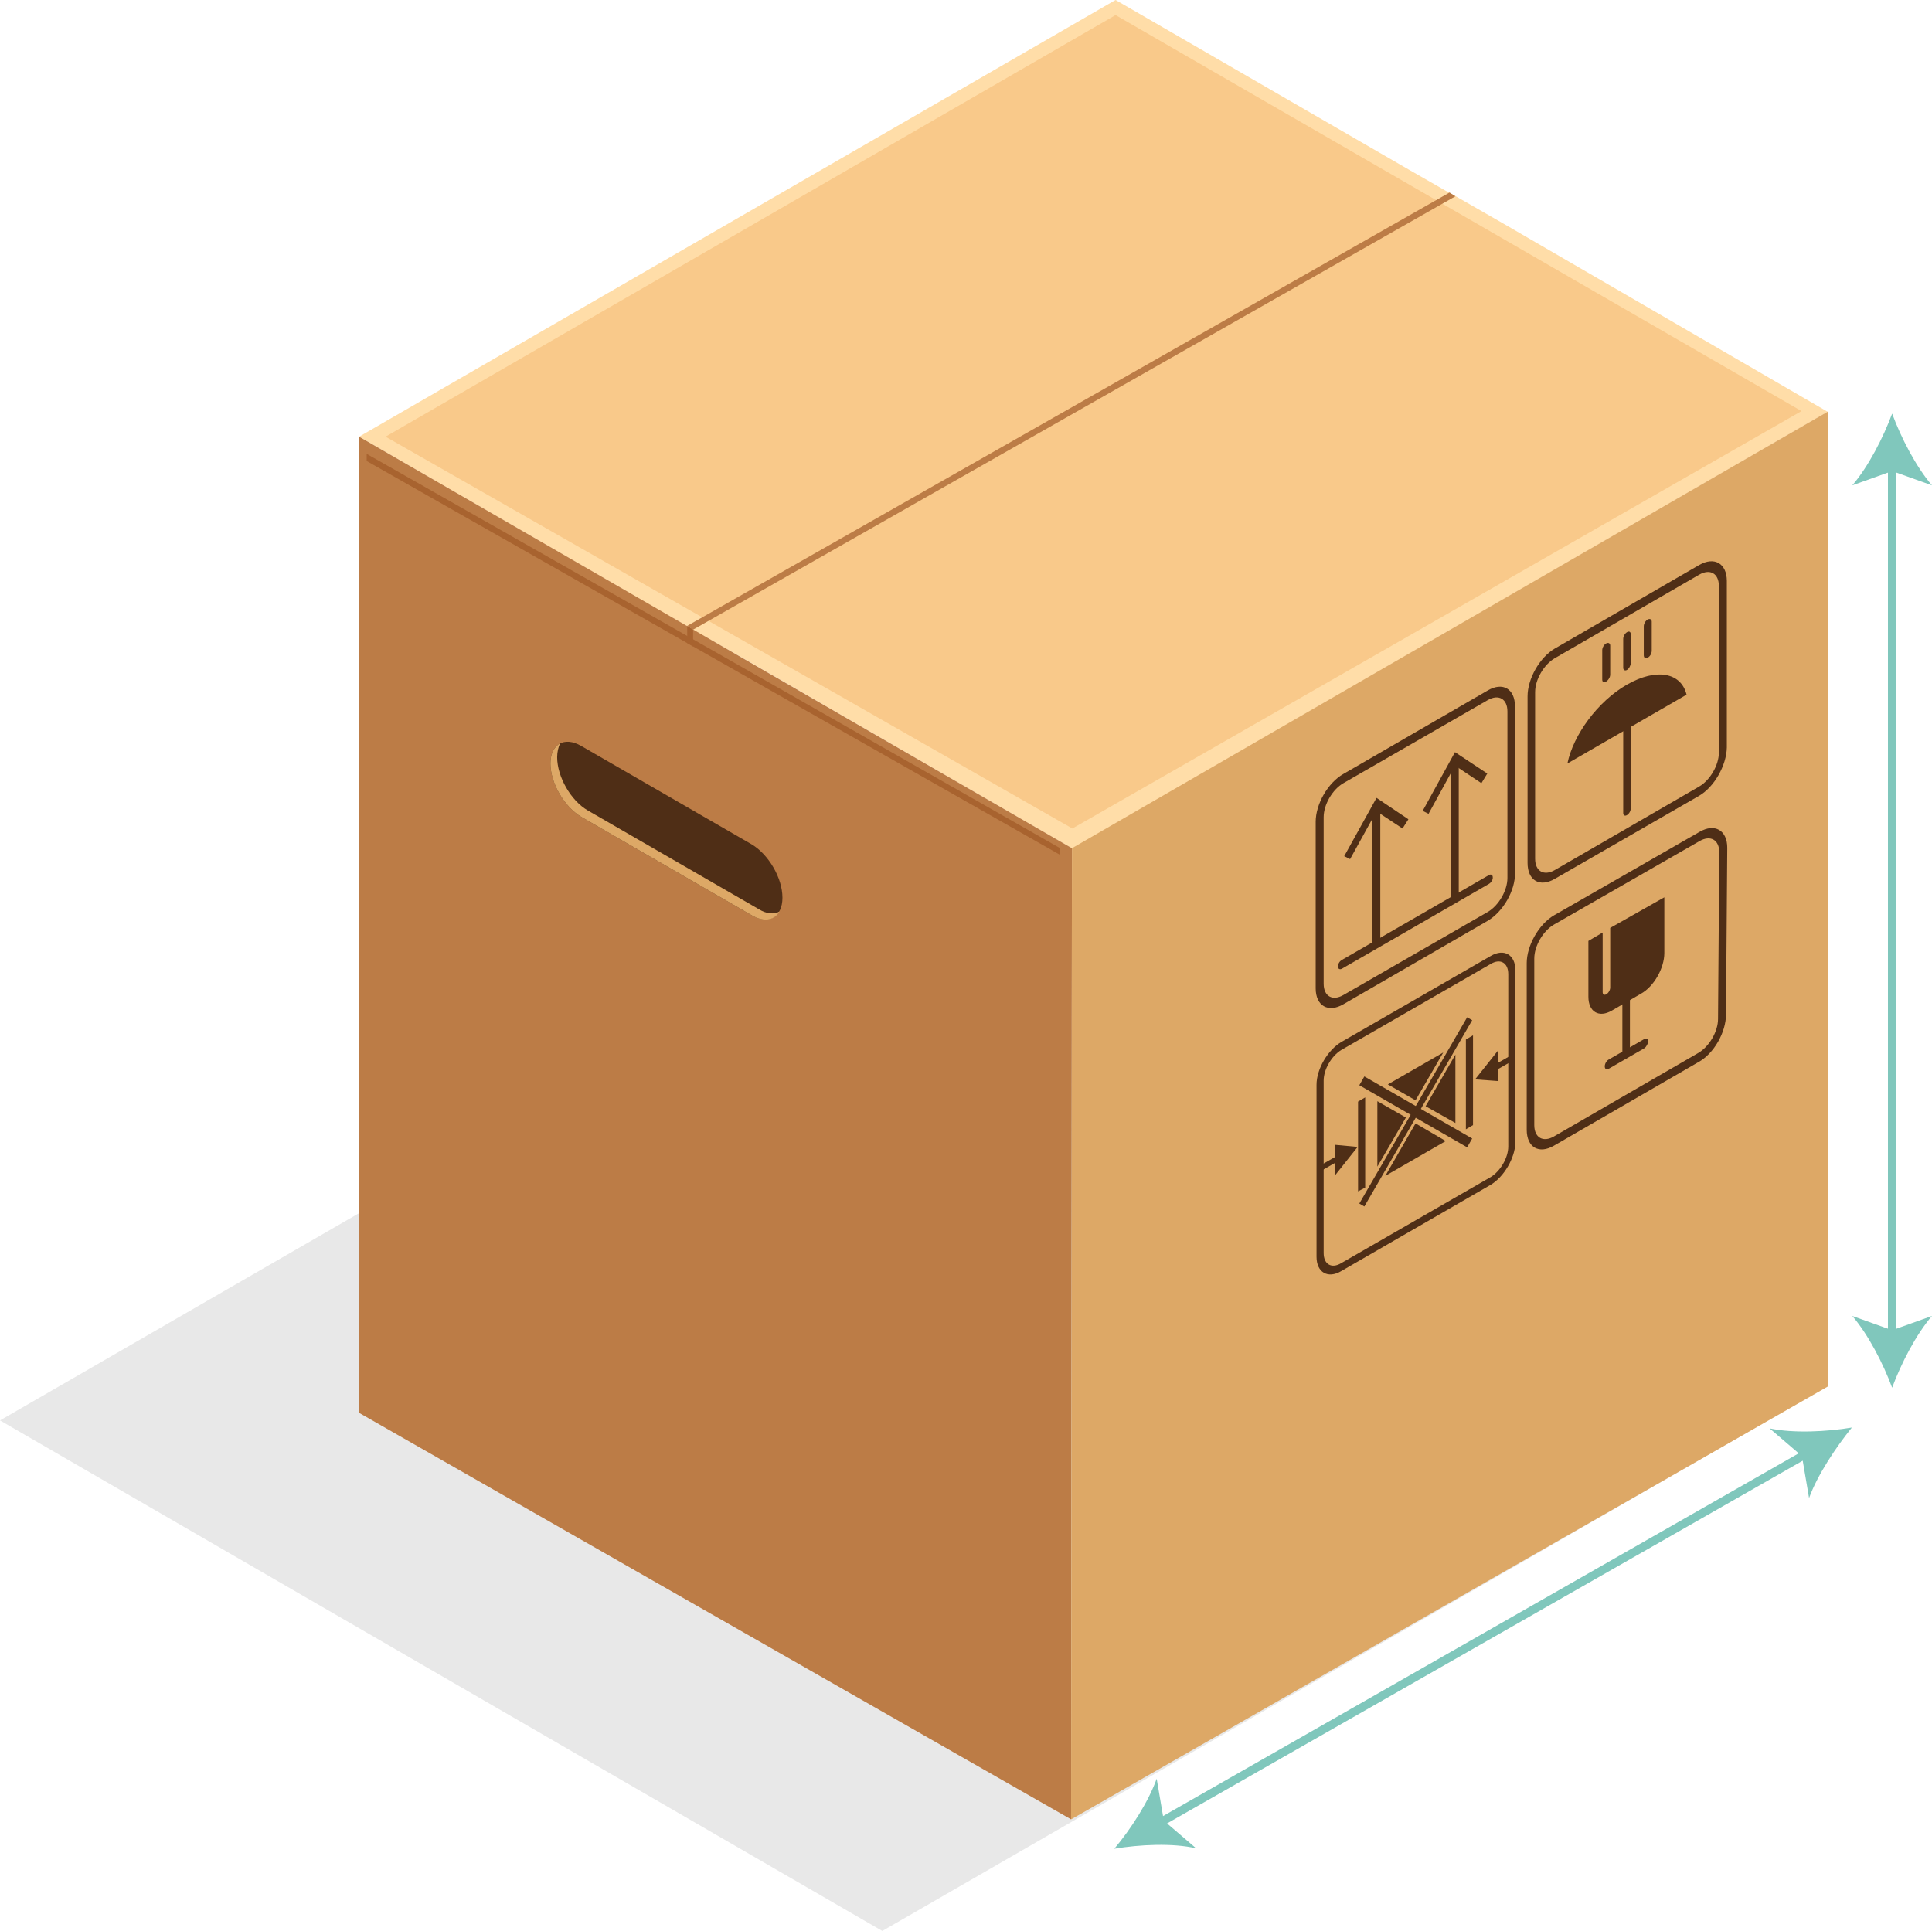 <?xml version="1.0" encoding="utf-8"?>
<!-- Generator: Adobe Illustrator 24.0.0, SVG Export Plug-In . SVG Version: 6.00 Build 0)  -->
<svg version="1.1" id="Layer_1" xmlns="http://www.w3.org/2000/svg" xmlns:xlink="http://www.w3.org/1999/xlink" x="0px" y="0px"
	 viewBox="0 0 460.5 460.3" style="enable-background:new 0 0 460.5 460.3;" xml:space="preserve">
<style type="text/css">
	.st0{fill:#FDF9F0;}
	.st1{opacity:0.4;fill:#D8D5A7;}
	.st2{opacity:0.4;fill:#FDF9F0;}
	.st3{opacity:0.4;}
	.st4{fill:#FDF9F0;}
	.st5{opacity:0.6;}
	/* .st6{fill:#80C7BC;} */
	.st6{fill:#80C7BC;}
	.st7{fill:#E07C00;}
	.st8{fill:#80C7BC;}
	.st9{fill:#727276;}
	.st10{fill:#292E33;}
	.st11{fill:#E07C00;}
	.st12{fill:url(#SVGID_1_);}
	.st13{fill:url(#SVGID_2_);}
	.st14{fill:url(#SVGID_3_);}
	.st15{fill:url(#SVGID_4_);}
	.st16{fill:#D1AF7C;}
	.st17{fill:#00001C;}
	.st18{fill:#8C6449;}
	.st19{fill:url(#SVGID_5_);}
	.st20{fill:url(#SVGID_6_);}
	.st21{fill:url(#SVGID_7_);}
	.st22{fill:url(#SVGID_8_);}
	.st23{fill:none;}
	.st24{fill:url(#SVGID_9_);}
	.st25{fill:url(#SVGID_10_);}
	.st26{fill:#517031;}
	.st27{fill:url(#SVGID_11_);}
	.st28{fill:url(#SVGID_12_);}
	.st29{fill:url(#SVGID_13_);}
	.st30{fill:url(#SVGID_14_);}
	.st31{fill:#8CA54C;}
	.st32{fill:none;stroke:#E07C00;stroke-width:3;stroke-linecap:round;stroke-linejoin:round;stroke-miterlimit:10;}
	.st33{fill:none;stroke:#FDF9F0;stroke-width:3;stroke-miterlimit:10;}
	.st34{fill:url(#SVGID_15_);}
	.st35{fill:url(#SVGID_16_);}
	.st36{fill:url(#SVGID_17_);}
	.st37{fill:url(#SVGID_18_);}
	.st38{fill:url(#SVGID_19_);}
	.st39{fill:url(#SVGID_20_);}
	.st40{fill:url(#SVGID_21_);}
	.st41{fill:url(#SVGID_22_);}
	.st42{fill:url(#SVGID_23_);}
	.st43{fill:url(#SVGID_24_);}
	.st44{fill:url(#SVGID_25_);}
	.st45{fill:url(#SVGID_26_);}
	.st46{fill:url(#SVGID_27_);}
	.st47{fill:url(#SVGID_28_);}
	.st48{fill:none;stroke:#000000;stroke-miterlimit:10;}
	.st49{fill:none;stroke:#80C7BC;stroke-miterlimit:10;}
	.st50{fill:url(#SVGID_37_);}
	.st51{fill:url(#SVGID_38_);}
	.st52{fill:url(#SVGID_39_);}
	.st53{fill:url(#SVGID_40_);}
	.st54{fill:url(#SVGID_41_);}
	.st55{fill:url(#SVGID_42_);}
	.st56{fill:url(#SVGID_43_);}
	.st57{fill:url(#SVGID_44_);}
	.st58{fill:url(#SVGID_45_);}
	.st59{fill:url(#SVGID_46_);}
	.st60{fill:url(#SVGID_47_);}
	.st61{fill:url(#SVGID_48_);}
	.st62{fill:url(#SVGID_49_);}
	.st63{fill:url(#SVGID_50_);}
	.st64{fill:none;stroke:#FDF9F0;stroke-miterlimit:10;}
	.st65{opacity:0.5;}
	.st66{fill:none;stroke:#FDF9F0;stroke-width:6;stroke-miterlimit:10;}
	.st67{fill:url(#SVGID_51_);}
	.st68{fill:url(#SVGID_52_);}
	.st69{fill:url(#SVGID_53_);}
	.st70{fill:url(#SVGID_54_);}
	.st71{fill:url(#SVGID_55_);}
	.st72{fill:url(#SVGID_56_);}
	.st73{fill:url(#SVGID_57_);}
	.st74{fill:url(#SVGID_58_);}
	.st75{fill:url(#SVGID_59_);}
	.st76{fill:url(#SVGID_60_);}
	.st77{fill:url(#SVGID_61_);}
	.st78{fill:url(#SVGID_62_);}
	.st79{fill:url(#SVGID_63_);}
	.st80{fill:url(#SVGID_64_);}
	.st81{fill:none;stroke:#E07C00;stroke-width:5;stroke-linecap:round;stroke-linejoin:round;stroke-miterlimit:10;}
	.st82{fill:#80C7BC;stroke:#80C7BC;stroke-miterlimit:10;}
	.st83{fill:none;stroke:#E07C00;stroke-width:2;stroke-miterlimit:10;}
	.st84{opacity:0.4;clip-path:url(#SVGID_66_);fill:#FDF9F0;}
	.st85{opacity:0.4;clip-path:url(#SVGID_68_);fill:#D8D5A7;}
	.st86{fill:none;stroke:#80C7BC;stroke-width:2;stroke-miterlimit:10;}
	.st87{fill:#E8E8E8;}
	.st88{fill:#FFDDA8;}
	.st89{fill:#F9C98A;}
	.st90{fill:#BC7C46;}
	.st91{fill:#DDA866;}
	.st92{fill:#4F2E16;}
	.st93{fill:#A8632F;}
	.st94{opacity:0.6;clip-path:url(#SVGID_70_);fill:#E07C00;}
</style>
<g>
	<g>
		<g>
			<polygon class="st87" points="0,338.6 210.3,460.3 418.8,340.1 208.4,218.3 			"/>
		</g>
		<g>
			<g>
				<path class="st88" d="M358.5,53.4l-11.5-6.6l-1.5-0.8l-9.6-5.5L265.9,0L85.6,104.1l70,40.5l8.2,4.7l1.5,0.9l13,7.4l77.3,44.7
					l180-104.1l0.1,0L358.5,53.4z"/>
			</g>
			<g>
				<path class="st89" d="M265.9,3.6l-174,100.5l163.7,93.4l173.8-99.5L265.9,3.6z"/>
			</g>
			<polygon class="st90" points="255.5,202.2 255.3,433.7 177.7,389.4 155.1,376.5 85.6,336.8 85.6,104.1 			"/>
			<g>
				<path class="st91" d="M255.5,202.2l-0.2,231.5l180.4-103.2V98.1L255.5,202.2z"/>
			</g>
		</g>
		<g>
			<g>
				<g>
					<g>
						<g>
							<polygon class="st92" points="329,224.6 327.1,225.7 327.1,193.1 329,192 							"/>
						</g>
						<g>
							<polygon class="st92" points="335.7,195.3 334.3,197.5 328.1,193.4 321.8,204.8 320.4,204.1 328.1,190.2 							"/>
						</g>
					</g>
					<g>
						<g>
							<polygon class="st92" points="347.7,213.8 345.9,214.9 345.9,182.2 347.7,181.2 							"/>
						</g>
						<g>
							<polygon class="st92" points="354.5,184.4 353.1,186.7 346.8,182.5 340.5,194 339.1,193.3 346.8,179.3 							"/>
						</g>
					</g>
				</g>
				<g>
					<path class="st92" d="M354.9,210.7l-35,20.2c-0.5,0.3-1,0.1-1-0.5c0-0.6,0.4-1.3,1-1.6l35-20.2c0.5-0.3,0.9,0,0.9,0.5
						C355.9,209.7,355.4,210.4,354.9,210.7z"/>
				</g>
				<g>
					<g>
						<path class="st92" d="M354.6,219.5l-34.4,19.9c-3.6,2.1-6.6,0.4-6.6-3.8v-39.7c0-4.2,2.9-9.3,6.6-11.4l34.4-19.9
							c3.6-2.1,6.5-0.4,6.5,3.8v39.7C361.2,212.3,358.2,217.4,354.6,219.5z M320.2,186.7c-2.6,1.5-4.7,5.1-4.7,8.1v39.7
							c0,3,2.1,4.2,4.7,2.7l34.4-19.8c2.6-1.5,4.7-5.1,4.7-8.1l0-39.7c0-3-2.1-4.2-4.7-2.7L320.2,186.7z"/>
					</g>
				</g>
			</g>
			<g>
				<g>
					<path class="st92" d="M387.8,194.3c-0.5,0.3-0.9,0.1-0.9-0.5v-28.4c0-0.6,0.4-1.3,0.9-1.6c0.5-0.3,0.9-0.1,0.9,0.5v28.4
						C388.7,193.3,388.3,194,387.8,194.3z"/>
				</g>
				<g>
					<g>
						<path class="st92" d="M405,189.7l-34.4,19.8c-3.6,2.1-6.5,0.4-6.5-3.8v-39.7c0-4.2,2.9-9.3,6.5-11.4l34.4-19.9
							c3.6-2.1,6.6-0.4,6.6,3.8v39.7C411.5,182.5,408.6,187.6,405,189.7z M370.6,156.9c-2.6,1.5-4.7,5.1-4.7,8.1v39.7
							c0,3,2.1,4.2,4.7,2.7l34.4-19.9c2.6-1.5,4.7-5.1,4.7-8.1v-39.7c0-3-2.1-4.2-4.7-2.7L370.6,156.9z"/>
					</g>
				</g>
				<path class="st92" d="M402,165.6c-1.3-5.3-7.2-6.4-14.2-2.4c-7,4-12.8,12-14.2,18.8L402,165.6z"/>
				<g>
					<g>
						<path class="st92" d="M382.8,162.5c-0.5,0.3-0.9,0.1-0.9-0.5V155c0-0.6,0.4-1.3,0.9-1.6c0.5-0.3,1-0.1,1,0.5v6.9
							C383.8,161.5,383.3,162.2,382.8,162.5z"/>
					</g>
					<g>
						<path class="st92" d="M387.8,159.7c-0.5,0.3-0.9,0-0.9-0.5v-6.9c0-0.6,0.4-1.3,0.9-1.6c0.5-0.3,0.9-0.1,0.9,0.5v6.9
							C388.7,158.6,388.3,159.4,387.8,159.7z"/>
					</g>
					<g>
						<path class="st92" d="M392.7,156.8c-0.5,0.3-0.9,0-0.9-0.6v-6.9c0-0.6,0.4-1.3,0.9-1.6c0.5-0.3,1-0.1,1,0.5v6.9
							C393.7,155.8,393.3,156.5,392.7,156.8z"/>
					</g>
				</g>
			</g>
			<g>
				<g>
					<g>
						<path class="st92" d="M404.8,253.2l-34.4,19.9c-3.6,2.1-6.5,0.4-6.5-3.8v-39.7c0-4.2,2.9-9.3,6.5-11.4l34.7-19.9
							c3.6-2.1,6.6-0.4,6.6,3.8l-0.3,39.7C411.4,246.1,408.5,251.2,404.8,253.2z M370.4,220.4c-2.6,1.5-4.7,5.1-4.7,8.1l0,39.7
							c0,3,2.1,4.2,4.7,2.7l34.4-19.9c2.6-1.5,4.7-5.1,4.7-8.1l0.3-39.7c0-3-2.1-4.2-4.7-2.7L370.4,220.4z"/>
					</g>
				</g>
				<g>
					<g>
						<path class="st92" d="M387.6,252.3c-0.5,0.3-0.9,0.1-0.9-0.5v-28.4c0-0.6,0.4-1.3,0.9-1.6c0.5-0.3,0.9-0.1,0.9,0.5v28.4
							C388.5,251.3,388.1,252,387.6,252.3z"/>
					</g>
					<g>
						<path class="st92" d="M391.9,249.9l-8.5,4.9c-0.5,0.3-0.9,0-0.9-0.6c0-0.6,0.4-1.3,0.9-1.6l8.5-4.9c0.5-0.3,1-0.1,1,0.5
							C392.8,248.8,392.4,249.6,391.9,249.9z"/>
					</g>
					<path class="st92" d="M396.7,213.9v13.3c0,3.6-2.5,8-5.6,9.7l-6.9,4c-3.1,1.8-5.6,0.3-5.6-3.3v-13.3l3.4-2v14.2
						c0,0.6,0.4,0.8,0.9,0.5c0.5-0.3,0.9-1,0.9-1.6v-14.2L396.7,213.9z"/>
				</g>
			</g>
			<g>
				<polygon class="st92" points="328.3,262.5 335.1,266.4 328.3,278.1 				"/>
				<polygon class="st92" points="344,250.9 337.4,262.3 330.8,258.5 				"/>
				<polygon class="st92" points="337.4,267.8 344.6,272 330.2,280.3 				"/>
				<polygon class="st92" points="346.9,251.4 346.9,267.7 339.8,263.7 				"/>
				<g>
					<polygon class="st92" points="349.7,273.5 324,258.7 325.2,256.6 350.9,271.4 					"/>
				</g>
				<g>
					<polygon class="st92" points="325.2,287.6 324,286.9 349.7,242.5 350.9,243.2 					"/>
				</g>
				<g>
					<polygon class="st92" points="351.1,268.2 349.4,269.2 349.4,247.8 351.1,246.8 					"/>
				</g>
				<g>
					<polygon class="st92" points="325.4,283.1 323.7,284 323.7,262.6 325.4,261.6 					"/>
				</g>
				<g>
					<g>
						<polygon class="st92" points="360.3,253 356.1,255.4 356.1,253.9 360.3,251.5 						"/>
					</g>
					<g>
						<polygon class="st92" points="357,250.5 351.6,257.3 357,257.7 						"/>
					</g>
				</g>
				<g>
					<g>
						<polygon class="st92" points="319.1,276.7 314.9,279.1 314.9,277.7 319.1,275.3 						"/>
					</g>
					<g>
						<polygon class="st92" points="318.2,280.2 323.6,273.4 318.2,272.9 						"/>
					</g>
				</g>
				<g>
					<g>
						<path class="st92" d="M355.2,282.5L319.7,303c-3.2,1.9-5.9,0.3-5.9-3.4l0-41c0-3.8,2.7-8.3,5.9-10.2l35.6-20.5
							c3.2-1.9,5.9-0.3,5.9,3.4v41.1C361.1,276,358.5,280.6,355.2,282.5z M319.7,250.3c-2.3,1.4-4.2,4.6-4.2,7.3l0,41.1
							c0,2.7,1.9,3.8,4.2,2.4l35.6-20.5c2.3-1.4,4.2-4.6,4.2-7.3v-41.1c0-2.7-1.9-3.8-4.2-2.4L319.7,250.3z"/>
					</g>
				</g>
			</g>
		</g>
		<g>
			<path class="st92" d="M131.2,182c0,4.7,3.3,10.3,7.3,12.7l40.7,23.5c4,2.3,7.3,0.4,7.3-4.2l0,0c0-4.7-3.3-10.3-7.3-12.7
				l-40.7-23.5C134.5,175.5,131.2,177.4,131.2,182L131.2,182z"/>
			<path class="st91" d="M131.2,182c0,4.7,3.3,10.3,7.3,12.7l40.7,23.5c2.9,1.7,5.4,1.2,6.6-0.9c-1.3,0.7-3.1,0.6-5-0.6l-40.7-23.5
				c-4-2.3-7.3-8-7.3-12.7c0-1.3,0.3-2.4,0.7-3.3C132.1,178,131.2,179.6,131.2,182z"/>
		</g>
		<g>
			<polygon class="st90" points="346.9,46.8 165.2,150.1 163.8,149.2 345.5,45.9 			"/>
		</g>
		<g>
			<polygon class="st93" points="252.7,202.2 252.7,203.8 165.2,154.1 163.8,153.3 87.4,109.9 87.4,108.2 163.8,151.6 165.2,152.4 
							"/>
		</g>
		<g>
			<polygon class="st93" points="165.2,150.1 165.2,154.1 163.8,153.3 163.8,149.2 			"/>
		</g>
	</g>
	<g>
		<g>
			<line class="st86" x1="451" y1="110.7" x2="451" y2="318.7"/>
			<g>
				<path class="st6" d="M451,98.6c-2.1,5.7-5.7,12.7-9.5,17.1l9.5-3.4l9.5,3.4C456.7,111.3,453.1,104.3,451,98.6z"/>
			</g>
			<g>
				<path class="st6" d="M451,330.8c-2.1-5.7-5.7-12.7-9.5-17.1l9.5,3.4l9.5-3.4C456.7,318.1,453.1,325.1,451,330.8z"/>
			</g>
		</g>
	</g>
	<g>
		<g>
			<line class="st86" x1="431" y1="346.3" x2="276.1" y2="434.7"/>
			<g>
				<path class="st6" d="M441.4,340.3c-6,1-13.9,1.4-19.6,0.2l7.7,6.6l1.7,10C433.2,351.6,437.6,345,441.4,340.3z"/>
			</g>
			<g>
				<path class="st6" d="M265.6,440.7c3.9-4.6,8.2-11.3,10.1-16.7l1.7,10l7.7,6.6C279.5,439.3,271.6,439.7,265.6,440.7z"/>
			</g>
		</g>
	</g>
</g>
</svg>

